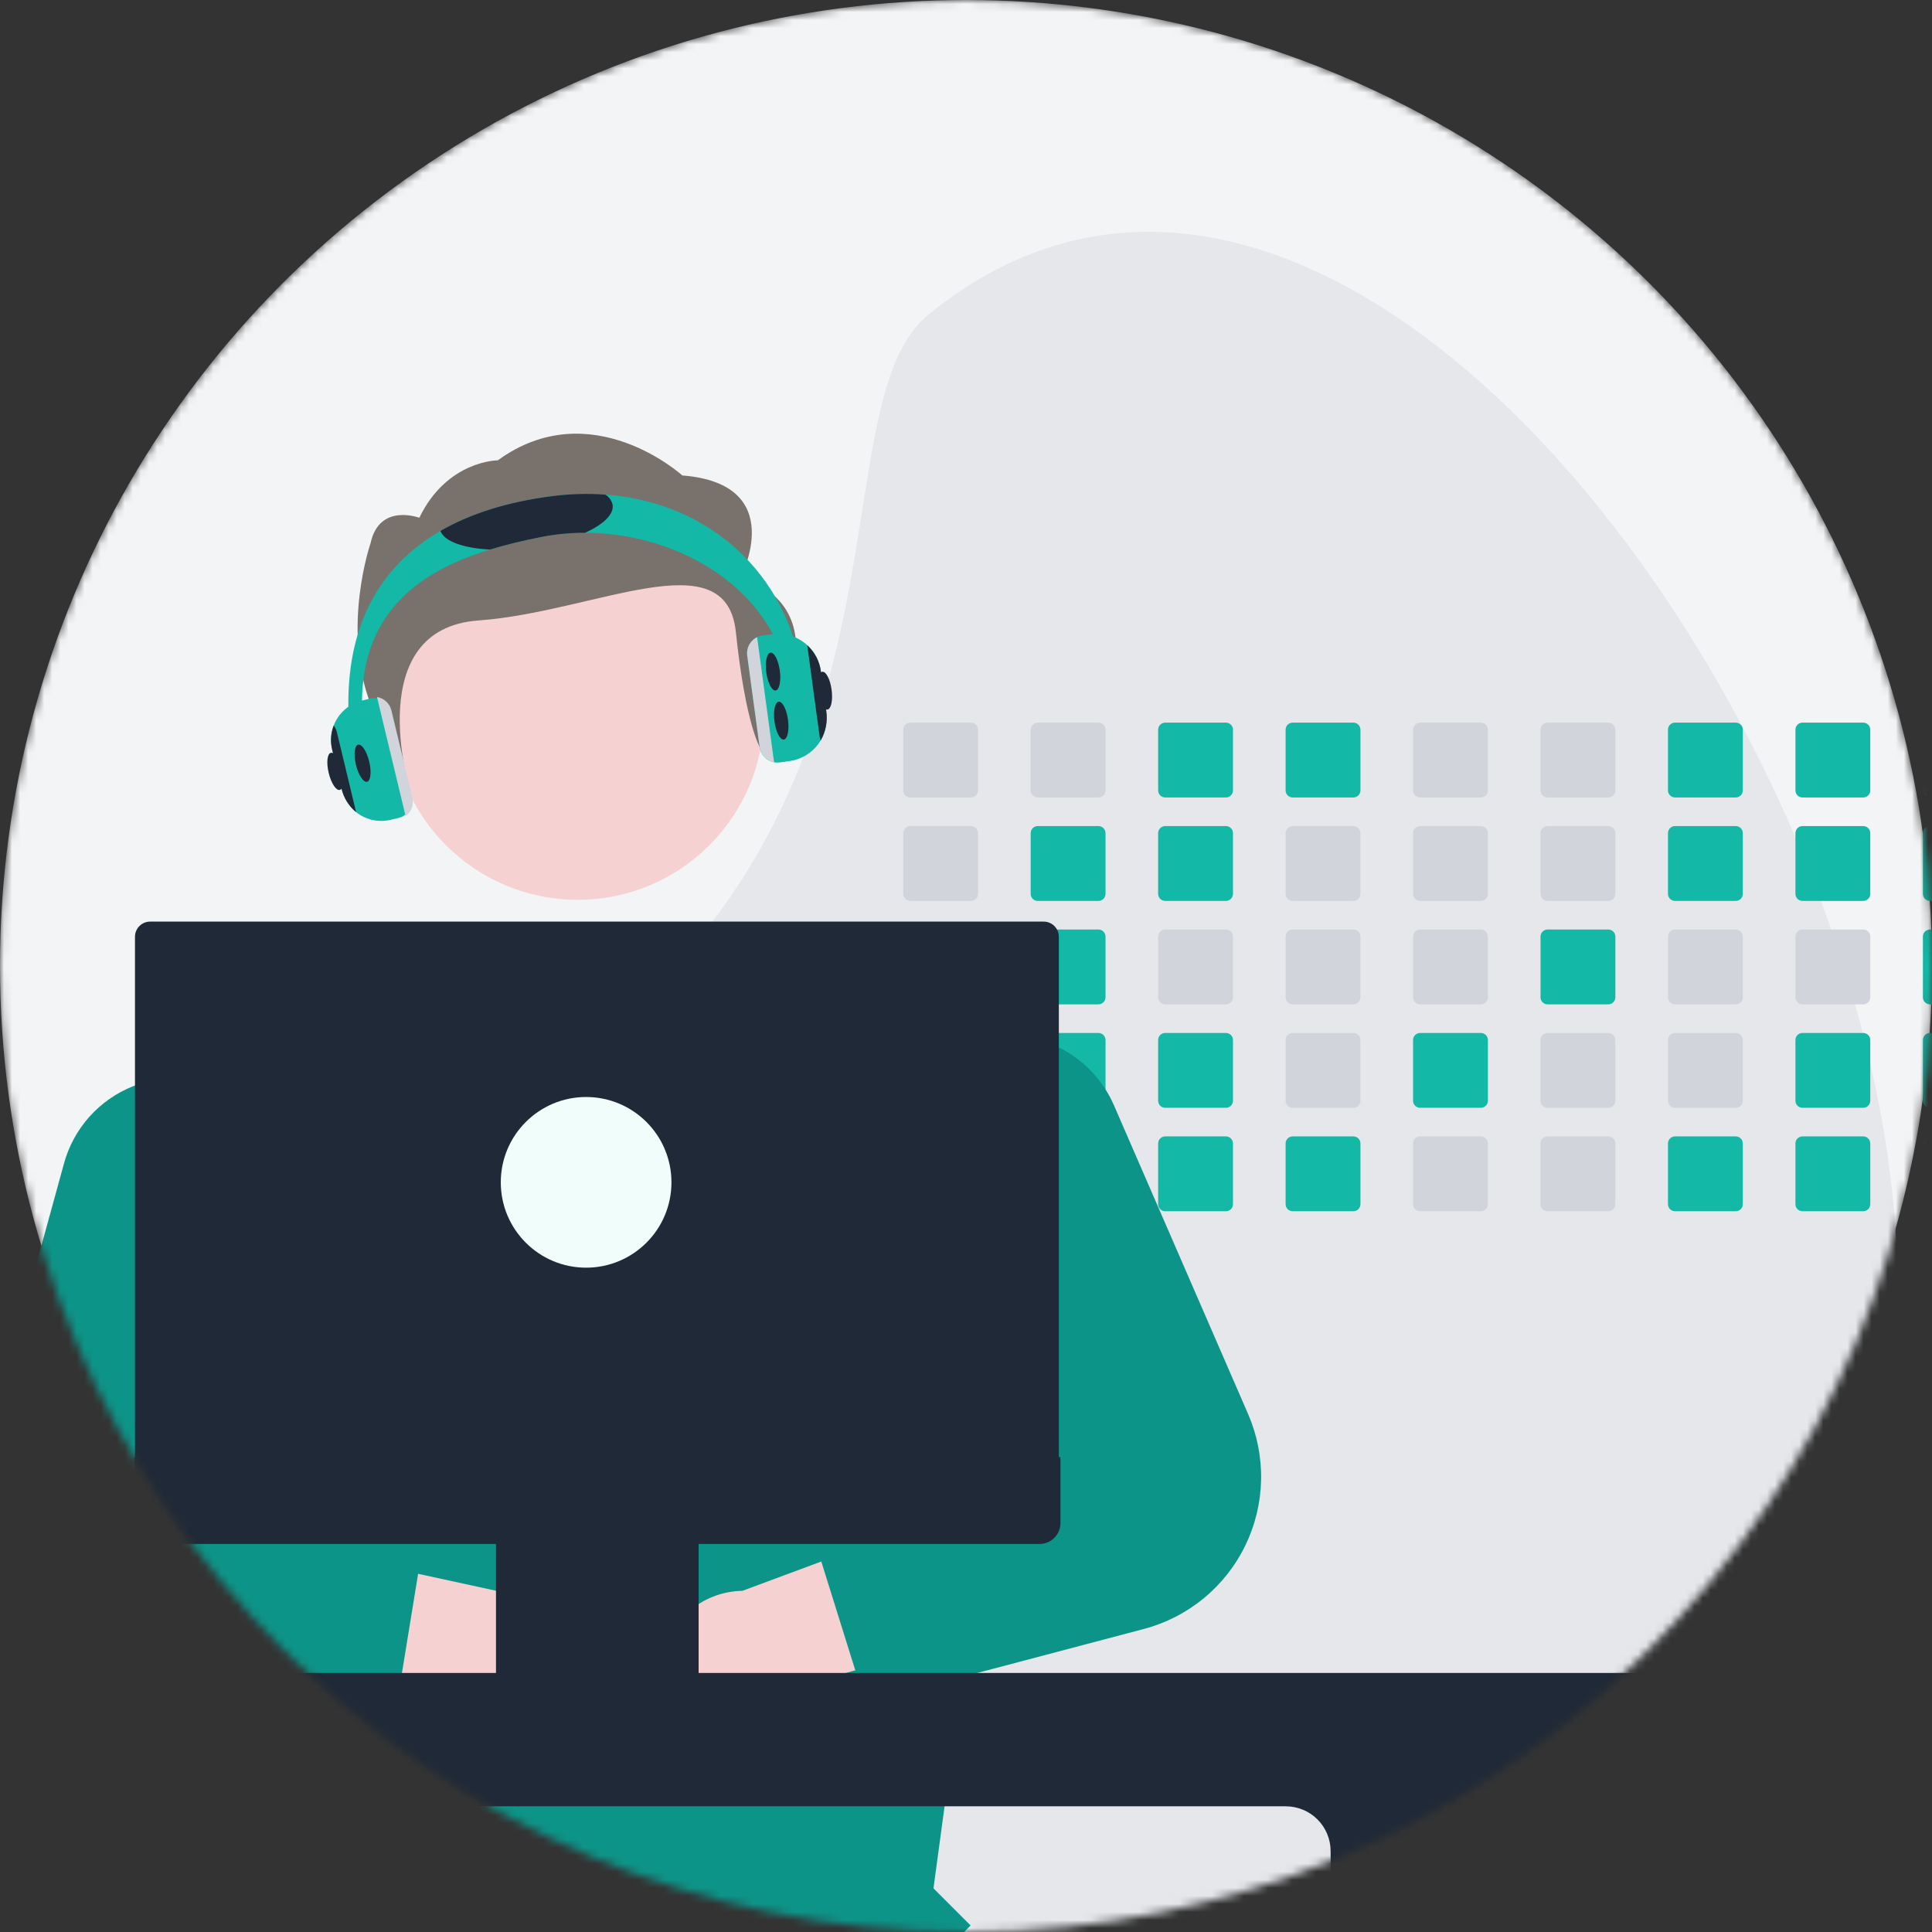 <svg width="240" height="240" viewBox="0 0 240 240" fill="none" xmlns="http://www.w3.org/2000/svg">
<rect x="0" y="0" width="240" height="240" fill="#333333" stroke="none"/>
<mask id="mask0" style="mask-type:alpha" maskUnits="userSpaceOnUse" x="0" y="0" width="240" height="240">
<circle cx="120" cy="120" r="120" fill="white"/>
</mask>
<g mask="url(#mask0)">
<circle cx="120" cy="120" r="120" fill="#F3F4F6"/>
<g clip-path="url(#clip0)">
<path d="M235.672 159.347C235.71 190.387 223.712 220.233 202.2 242.611C200.904 243.969 199.572 245.294 198.205 246.586C196.122 248.567 193.97 250.471 191.748 252.299C170.958 269.427 145.004 279.052 118.073 279.621C117.176 279.641 116.275 279.652 115.371 279.652C93.893 279.652 66.879 268.18 42.363 252.299C40.335 250.985 38.325 249.641 36.333 248.266C35.401 247.629 34.475 246.984 33.553 246.329C24.098 239.653 15.123 232.321 6.694 224.387C1.176 219.208 -3.999 213.675 -8.797 207.822C-27.634 184.587 -31.789 163.651 -4.934 159.347C-1.754 158.839 1.332 158.296 4.324 157.718C8.658 156.886 12.806 155.986 16.768 155.02C22.104 153.723 27.118 152.317 31.809 150.801C33.387 150.293 34.929 149.775 36.434 149.246C58.694 141.428 73.593 131.232 83.735 120.17C85.455 118.298 87.041 116.403 88.492 114.485C90.713 111.566 92.73 108.498 94.529 105.302C97.013 100.861 99.099 96.21 100.763 91.402L100.855 91.138C108.924 67.862 106.469 46.272 115.371 39.046C153.424 8.155 200.799 52.147 223.035 104.025C224.156 106.639 225.21 109.269 226.198 111.915C226.641 113.097 227.069 114.281 227.481 115.467C228.565 118.558 229.548 121.658 230.43 124.765C230.769 125.95 231.092 127.134 231.399 128.317C231.727 129.594 232.042 130.867 232.333 132.14C234.497 141.462 235.672 150.655 235.672 159.347Z" fill="#E5E7EB"/>
<path d="M118.073 279.621C117.176 279.642 116.275 279.652 115.371 279.652C93.893 279.652 66.879 268.18 42.363 252.299C40.335 250.985 38.325 249.641 36.333 248.266L38.08 237.634L90.974 230.611L117.521 250.911L118.073 279.621Z" fill="#78716C"/>
<path d="M120.619 89.766H113.082C112.848 89.767 112.625 89.859 112.459 90.024C112.294 90.189 112.202 90.413 112.202 90.647V98.188C112.202 98.303 112.224 98.417 112.269 98.524C112.313 98.63 112.378 98.727 112.46 98.809C112.542 98.89 112.639 98.955 112.745 98.999C112.852 99.043 112.966 99.065 113.082 99.065H120.619C120.852 99.065 121.076 98.972 121.241 98.808C121.406 98.644 121.499 98.421 121.5 98.188V90.647C121.499 90.413 121.406 90.19 121.241 90.025C121.076 89.86 120.853 89.767 120.619 89.766Z" fill="#D1D5DB"/>
<path d="M120.619 102.617H113.082C112.848 102.617 112.625 102.71 112.459 102.875C112.294 103.04 112.202 103.264 112.202 103.497V111.038C112.202 111.153 112.224 111.268 112.269 111.374C112.313 111.481 112.378 111.577 112.46 111.659C112.542 111.74 112.639 111.805 112.745 111.849C112.852 111.893 112.966 111.915 113.082 111.915H120.619C120.852 111.915 121.076 111.823 121.241 111.658C121.406 111.494 121.499 111.271 121.5 111.038V103.497C121.499 103.264 121.406 103.04 121.241 102.875C121.076 102.71 120.853 102.617 120.619 102.617Z" fill="#D1D5DB"/>
<path d="M120.619 115.467H113.082C112.848 115.467 112.625 115.56 112.459 115.725C112.294 115.89 112.202 116.114 112.202 116.347V123.885C112.201 124 112.224 124.115 112.268 124.222C112.312 124.329 112.377 124.426 112.459 124.508C112.541 124.59 112.638 124.654 112.745 124.699C112.852 124.743 112.966 124.765 113.082 124.765H120.619C120.853 124.765 121.077 124.672 121.242 124.507C121.407 124.342 121.5 124.118 121.5 123.885V116.347C121.499 116.114 121.406 115.89 121.241 115.725C121.076 115.561 120.853 115.468 120.619 115.467Z" fill="#D1D5DB"/>
<path d="M121.486 129.042C121.449 128.839 121.341 128.656 121.183 128.523C121.025 128.391 120.826 128.318 120.619 128.317H113.082C112.848 128.317 112.625 128.41 112.459 128.575C112.294 128.74 112.202 128.964 112.202 129.197V136.735C112.201 136.851 112.224 136.965 112.268 137.072C112.312 137.179 112.377 137.276 112.459 137.358C112.541 137.44 112.638 137.505 112.745 137.549C112.852 137.593 112.966 137.616 113.082 137.615H120.619C120.853 137.615 121.077 137.522 121.242 137.357C121.407 137.192 121.5 136.968 121.5 136.735V129.197C121.5 129.145 121.496 129.093 121.486 129.042Z" fill="#D1D5DB"/>
<path d="M120.961 141.235C120.853 141.19 120.737 141.167 120.619 141.167H113.082C112.966 141.167 112.852 141.19 112.745 141.234C112.638 141.278 112.541 141.343 112.459 141.425C112.377 141.506 112.312 141.604 112.268 141.711C112.224 141.817 112.201 141.932 112.202 142.048V149.585C112.201 149.701 112.223 149.816 112.267 149.923C112.312 150.03 112.376 150.127 112.458 150.209C112.54 150.291 112.637 150.356 112.744 150.4C112.851 150.444 112.966 150.466 113.082 150.466H120.619C120.853 150.465 121.077 150.373 121.242 150.208C121.407 150.042 121.5 149.819 121.5 149.585V142.048C121.499 141.874 121.448 141.705 121.352 141.561C121.257 141.416 121.121 141.303 120.961 141.235Z" fill="#D1D5DB"/>
<path d="M136.453 89.766H128.915C128.682 89.767 128.458 89.859 128.293 90.024C128.128 90.189 128.035 90.413 128.035 90.647V98.188C128.035 98.303 128.058 98.417 128.102 98.524C128.147 98.63 128.211 98.727 128.293 98.809C128.375 98.89 128.472 98.955 128.579 98.999C128.685 99.043 128.8 99.065 128.915 99.065H136.453C136.686 99.065 136.909 98.972 137.074 98.808C137.239 98.644 137.332 98.421 137.333 98.188V90.647C137.332 90.413 137.239 90.19 137.074 90.025C136.91 89.86 136.686 89.767 136.453 89.766Z" fill="#D1D5DB"/>
<path d="M136.453 102.617H128.915C128.682 102.617 128.458 102.71 128.293 102.875C128.128 103.04 128.035 103.264 128.035 103.497V111.038C128.035 111.153 128.058 111.268 128.102 111.374C128.147 111.481 128.211 111.577 128.293 111.659C128.375 111.74 128.472 111.805 128.579 111.849C128.685 111.893 128.8 111.915 128.915 111.915H136.453C136.686 111.915 136.909 111.823 137.074 111.658C137.239 111.494 137.332 111.271 137.333 111.038V103.497C137.332 103.264 137.239 103.04 137.074 102.875C136.91 102.71 136.686 102.617 136.453 102.617Z" fill="#14B8A6"/>
<path d="M136.453 115.467H128.915C128.682 115.467 128.458 115.56 128.293 115.725C128.128 115.89 128.035 116.114 128.035 116.347V123.885C128.035 124 128.057 124.115 128.101 124.222C128.146 124.329 128.21 124.426 128.292 124.508C128.374 124.59 128.471 124.654 128.578 124.699C128.685 124.743 128.8 124.765 128.915 124.765H136.453C136.686 124.765 136.91 124.672 137.075 124.507C137.24 124.342 137.333 124.118 137.333 123.885V116.347C137.332 116.114 137.239 115.89 137.074 115.725C136.91 115.561 136.686 115.468 136.453 115.467Z" fill="#14B8A6"/>
<path d="M136.453 128.317H128.915C128.731 128.317 128.551 128.376 128.401 128.484C128.252 128.592 128.14 128.744 128.082 128.92C128.051 129.009 128.035 129.103 128.035 129.197V136.735C128.035 136.851 128.057 136.965 128.101 137.072C128.146 137.179 128.21 137.276 128.292 137.358C128.374 137.44 128.471 137.505 128.578 137.549C128.685 137.593 128.8 137.616 128.915 137.615H136.453C136.686 137.615 136.91 137.522 137.075 137.357C137.24 137.192 137.333 136.968 137.333 136.735V129.197C137.332 128.964 137.239 128.741 137.074 128.576C136.909 128.411 136.686 128.318 136.453 128.317Z" fill="#14B8A6"/>
<path d="M136.453 141.167H128.915C128.8 141.167 128.685 141.19 128.578 141.234C128.471 141.278 128.374 141.343 128.292 141.425C128.21 141.506 128.146 141.604 128.101 141.711C128.057 141.817 128.035 141.932 128.035 142.048V149.585C128.035 149.701 128.057 149.815 128.101 149.922C128.146 150.029 128.21 150.126 128.292 150.208C128.374 150.29 128.471 150.355 128.578 150.399C128.685 150.443 128.8 150.466 128.915 150.466H136.453C136.686 150.465 136.91 150.373 137.075 150.208C137.24 150.042 137.333 149.819 137.333 149.585V142.048C137.333 141.814 137.24 141.59 137.075 141.425C136.91 141.26 136.686 141.167 136.453 141.167Z" fill="#D1D5DB"/>
<path d="M152.286 89.766H144.749C144.515 89.767 144.291 89.859 144.126 90.024C143.961 90.189 143.868 90.413 143.868 90.647V98.188C143.868 98.303 143.891 98.417 143.936 98.524C143.98 98.63 144.045 98.727 144.127 98.809C144.208 98.89 144.305 98.955 144.412 98.999C144.519 99.043 144.633 99.065 144.749 99.065H152.286C152.519 99.065 152.742 98.972 152.907 98.808C153.072 98.644 153.166 98.421 153.166 98.188V90.647C153.166 90.413 153.073 90.19 152.908 90.025C152.743 89.86 152.519 89.767 152.286 89.766Z" fill="#14B8A6"/>
<path d="M152.286 102.617H144.749C144.515 102.617 144.291 102.71 144.126 102.875C143.961 103.04 143.868 103.264 143.868 103.497V111.038C143.868 111.153 143.891 111.268 143.936 111.374C143.98 111.481 144.045 111.577 144.127 111.659C144.208 111.74 144.305 111.805 144.412 111.849C144.519 111.893 144.633 111.915 144.749 111.915H152.286C152.519 111.915 152.742 111.823 152.907 111.658C153.072 111.494 153.166 111.271 153.166 111.038V103.497C153.166 103.264 153.073 103.04 152.908 102.875C152.743 102.71 152.519 102.617 152.286 102.617Z" fill="#14B8A6"/>
<path d="M152.286 115.467H144.749C144.515 115.467 144.291 115.56 144.126 115.725C143.961 115.89 143.868 116.114 143.868 116.347V123.885C143.868 124 143.891 124.115 143.935 124.222C143.979 124.329 144.044 124.426 144.126 124.508C144.207 124.59 144.305 124.654 144.411 124.699C144.518 124.743 144.633 124.765 144.749 124.765H152.286C152.519 124.765 152.743 124.672 152.908 124.507C153.074 124.342 153.166 124.118 153.166 123.885V116.347C153.166 116.114 153.073 115.89 152.908 115.725C152.743 115.561 152.519 115.468 152.286 115.467Z" fill="#D1D5DB"/>
<path d="M152.286 128.317H144.749C144.515 128.317 144.291 128.41 144.126 128.575C143.961 128.74 143.868 128.964 143.868 129.197V136.735C143.868 136.851 143.891 136.965 143.935 137.072C143.979 137.179 144.044 137.276 144.126 137.358C144.207 137.44 144.305 137.505 144.411 137.549C144.518 137.593 144.633 137.616 144.749 137.615H152.286C152.519 137.615 152.743 137.522 152.908 137.357C153.074 137.192 153.166 136.968 153.166 136.735V129.197C153.166 128.964 153.073 128.741 152.908 128.576C152.743 128.411 152.519 128.318 152.286 128.317Z" fill="#14B8A6"/>
<path d="M152.286 141.167H144.749C144.633 141.167 144.518 141.19 144.411 141.234C144.305 141.278 144.207 141.343 144.126 141.425C144.044 141.506 143.979 141.604 143.935 141.711C143.891 141.817 143.868 141.932 143.868 142.048V149.585C143.868 149.701 143.891 149.815 143.935 149.922C143.979 150.029 144.044 150.126 144.126 150.208C144.207 150.29 144.305 150.355 144.411 150.399C144.518 150.443 144.633 150.466 144.749 150.466H152.286C152.519 150.465 152.743 150.373 152.908 150.208C153.074 150.042 153.166 149.819 153.166 149.585V142.048C153.166 141.814 153.074 141.59 152.908 141.425C152.743 141.26 152.519 141.167 152.286 141.167Z" fill="#14B8A6"/>
<path d="M168.119 89.766H160.582C160.349 89.767 160.125 89.859 159.96 90.024C159.794 90.189 159.702 90.413 159.702 90.647V98.188C159.702 98.303 159.725 98.417 159.769 98.524C159.813 98.63 159.878 98.727 159.96 98.809C160.042 98.89 160.139 98.955 160.245 98.999C160.352 99.043 160.467 99.065 160.582 99.065H168.119C168.352 99.065 168.576 98.972 168.741 98.808C168.906 98.644 168.999 98.421 169 98.188V90.647C168.999 90.413 168.906 90.19 168.741 90.025C168.576 89.86 168.353 89.767 168.119 89.766Z" fill="#14B8A6"/>
<path d="M168.119 102.617H160.582C160.348 102.617 160.125 102.71 159.96 102.875C159.794 103.04 159.702 103.264 159.702 103.497V111.038C159.702 111.153 159.725 111.268 159.769 111.374C159.813 111.481 159.878 111.577 159.96 111.659C160.042 111.74 160.139 111.805 160.245 111.849C160.352 111.893 160.467 111.915 160.582 111.915H168.119C168.352 111.915 168.576 111.823 168.741 111.658C168.906 111.494 168.999 111.271 169 111.038V103.497C168.999 103.264 168.906 103.04 168.741 102.875C168.576 102.71 168.353 102.617 168.119 102.617Z" fill="#D1D5DB"/>
<path d="M168.119 115.467H160.582C160.348 115.467 160.125 115.56 159.96 115.725C159.794 115.89 159.702 116.114 159.702 116.347V123.885C159.701 124 159.724 124.115 159.768 124.222C159.812 124.329 159.877 124.426 159.959 124.508C160.041 124.59 160.138 124.654 160.245 124.699C160.352 124.743 160.466 124.765 160.582 124.765H168.119C168.353 124.765 168.577 124.672 168.742 124.507C168.907 124.342 169 124.118 169 123.885V116.347C168.999 116.114 168.906 115.89 168.741 115.725C168.576 115.561 168.353 115.468 168.119 115.467Z" fill="#D1D5DB"/>
<path d="M168.119 128.317H160.582C160.349 128.317 160.125 128.41 159.96 128.575C159.794 128.74 159.702 128.964 159.702 129.197V136.735C159.701 136.851 159.724 136.965 159.768 137.072C159.812 137.179 159.877 137.276 159.959 137.358C160.041 137.44 160.138 137.505 160.245 137.549C160.352 137.593 160.466 137.616 160.582 137.615H168.119C168.353 137.615 168.577 137.522 168.742 137.357C168.907 137.192 169 136.968 169 136.735V129.197C168.999 128.964 168.906 128.741 168.741 128.576C168.576 128.411 168.353 128.318 168.119 128.317Z" fill="#D1D5DB"/>
<path d="M168.119 141.167H160.582C160.466 141.167 160.352 141.19 160.245 141.234C160.138 141.278 160.041 141.343 159.959 141.425C159.877 141.506 159.812 141.604 159.768 141.711C159.724 141.817 159.701 141.932 159.702 142.048V149.585C159.701 149.701 159.724 149.815 159.768 149.922C159.812 150.029 159.877 150.126 159.959 150.208C160.041 150.29 160.138 150.355 160.245 150.399C160.352 150.443 160.466 150.466 160.582 150.466H168.119C168.353 150.465 168.577 150.373 168.742 150.208C168.907 150.042 169 149.819 169 149.585V142.048C169 141.814 168.907 141.59 168.742 141.425C168.577 141.26 168.353 141.167 168.119 141.167Z" fill="#14B8A6"/>
<path d="M183.953 89.766H176.412C176.179 89.767 175.956 89.86 175.792 90.025C175.627 90.19 175.535 90.414 175.535 90.647V98.188C175.535 98.42 175.627 98.643 175.792 98.808C175.956 98.972 176.179 99.065 176.412 99.065H183.953C184.186 99.065 184.409 98.972 184.574 98.808C184.739 98.644 184.832 98.421 184.833 98.188V90.647C184.832 90.413 184.74 90.19 184.575 90.025C184.41 89.86 184.186 89.767 183.953 89.766Z" fill="#D1D5DB"/>
<path d="M183.953 102.617H176.412C176.179 102.617 175.956 102.711 175.792 102.876C175.627 103.041 175.535 103.264 175.535 103.497V111.038C175.535 111.27 175.627 111.493 175.792 111.658C175.956 111.822 176.179 111.915 176.412 111.915H183.953C184.186 111.915 184.409 111.823 184.574 111.658C184.739 111.494 184.832 111.271 184.833 111.038V103.497C184.833 103.264 184.74 103.04 184.575 102.875C184.41 102.71 184.186 102.617 183.953 102.617Z" fill="#D1D5DB"/>
<path d="M183.953 115.467H176.412C176.179 115.468 175.956 115.561 175.792 115.726C175.627 115.891 175.535 116.114 175.535 116.347V123.885C175.535 124 175.557 124.114 175.601 124.221C175.645 124.328 175.709 124.425 175.791 124.507C175.872 124.589 175.969 124.653 176.076 124.698C176.182 124.742 176.297 124.765 176.412 124.765H183.953C184.186 124.765 184.41 124.672 184.575 124.507C184.74 124.342 184.833 124.118 184.833 123.885V116.347C184.833 116.114 184.74 115.89 184.575 115.725C184.41 115.561 184.186 115.468 183.953 115.467Z" fill="#D1D5DB"/>
<path d="M183.953 128.317H176.412C176.179 128.318 175.956 128.411 175.792 128.576C175.627 128.741 175.535 128.965 175.535 129.197V136.735C175.535 136.85 175.557 136.965 175.601 137.071C175.645 137.178 175.709 137.275 175.791 137.357C175.872 137.439 175.969 137.504 176.076 137.548C176.182 137.592 176.297 137.615 176.412 137.615H183.953C184.186 137.615 184.41 137.522 184.575 137.357C184.74 137.192 184.833 136.968 184.833 136.735V129.197C184.833 128.964 184.74 128.741 184.575 128.576C184.41 128.411 184.186 128.318 183.953 128.317Z" fill="#14B8A6"/>
<path d="M183.953 141.167H176.412C176.297 141.167 176.182 141.19 176.076 141.235C175.969 141.279 175.872 141.344 175.791 141.426C175.709 141.507 175.645 141.604 175.601 141.711C175.557 141.818 175.535 141.932 175.535 142.048V149.585C175.535 149.701 175.557 149.815 175.601 149.922C175.645 150.028 175.709 150.125 175.791 150.207C175.872 150.289 175.969 150.354 176.076 150.398C176.182 150.443 176.297 150.465 176.412 150.466H183.953C184.186 150.465 184.41 150.373 184.575 150.208C184.74 150.042 184.833 149.819 184.833 149.585V142.048C184.833 141.814 184.74 141.59 184.575 141.425C184.41 141.26 184.186 141.167 183.953 141.167Z" fill="#D1D5DB"/>
<path d="M199.786 89.766H192.245C192.012 89.767 191.789 89.86 191.625 90.025C191.461 90.19 191.368 90.414 191.368 90.647V98.188C191.368 98.42 191.461 98.643 191.625 98.808C191.79 98.972 192.013 99.065 192.245 99.065H199.786C200.019 99.065 200.243 98.972 200.408 98.808C200.573 98.644 200.666 98.421 200.667 98.188V90.647C200.666 90.413 200.573 90.19 200.408 90.025C200.243 89.86 200.019 89.767 199.786 89.766Z" fill="#D1D5DB"/>
<path d="M199.786 102.617H192.245C192.012 102.617 191.789 102.711 191.625 102.876C191.46 103.041 191.368 103.264 191.368 103.497V111.038C191.368 111.27 191.461 111.493 191.625 111.658C191.79 111.822 192.013 111.915 192.245 111.915H199.786C200.019 111.915 200.243 111.823 200.408 111.658C200.573 111.494 200.666 111.271 200.667 111.038V103.497C200.666 103.264 200.573 103.04 200.408 102.875C200.243 102.71 200.019 102.617 199.786 102.617Z" fill="#D1D5DB"/>
<path d="M199.786 115.467H192.245C192.012 115.468 191.789 115.561 191.625 115.726C191.46 115.891 191.368 116.114 191.368 116.347V123.885C191.368 124 191.39 124.114 191.434 124.221C191.478 124.328 191.543 124.425 191.624 124.507C191.706 124.589 191.803 124.653 191.909 124.698C192.016 124.742 192.13 124.765 192.245 124.765H199.786C200.02 124.765 200.243 124.672 200.409 124.507C200.574 124.342 200.666 124.118 200.667 123.885V116.347C200.666 116.114 200.573 115.89 200.408 115.725C200.243 115.561 200.019 115.468 199.786 115.467Z" fill="#14B8A6"/>
<path d="M199.786 128.317H192.245C192.012 128.318 191.789 128.411 191.625 128.576C191.461 128.741 191.368 128.965 191.368 129.197V136.735C191.368 136.85 191.39 136.965 191.434 137.071C191.478 137.178 191.543 137.275 191.624 137.357C191.706 137.439 191.803 137.504 191.909 137.548C192.016 137.592 192.13 137.615 192.245 137.615H199.786C200.02 137.615 200.243 137.522 200.409 137.357C200.574 137.192 200.666 136.968 200.667 136.735V129.197C200.666 128.964 200.573 128.741 200.408 128.576C200.243 128.411 200.019 128.318 199.786 128.317Z" fill="#D1D5DB"/>
<path d="M199.786 141.167H192.245C192.13 141.167 192.016 141.19 191.909 141.235C191.803 141.279 191.706 141.344 191.624 141.426C191.543 141.507 191.478 141.604 191.434 141.711C191.39 141.818 191.368 141.932 191.368 142.048V149.585C191.368 149.701 191.39 149.815 191.434 149.922C191.478 150.028 191.543 150.125 191.624 150.207C191.706 150.289 191.803 150.354 191.909 150.398C192.016 150.443 192.13 150.465 192.245 150.466H199.786C200.02 150.465 200.243 150.373 200.409 150.208C200.574 150.042 200.666 149.819 200.667 149.585V142.048C200.666 141.814 200.574 141.59 200.409 141.425C200.243 141.26 200.02 141.167 199.786 141.167Z" fill="#D1D5DB"/>
<path d="M215.619 89.766H208.079C207.846 89.767 207.623 89.86 207.458 90.025C207.294 90.19 207.202 90.414 207.202 90.647V98.188C207.202 98.42 207.294 98.643 207.459 98.808C207.623 98.972 207.846 99.065 208.079 99.065H215.619C215.852 99.065 216.076 98.972 216.241 98.808C216.406 98.644 216.499 98.421 216.5 98.188V90.647C216.499 90.413 216.406 90.19 216.241 90.025C216.076 89.86 215.853 89.767 215.619 89.766Z" fill="#14B8A6"/>
<path d="M215.619 102.617H208.079C207.846 102.617 207.623 102.711 207.458 102.876C207.294 103.041 207.202 103.264 207.202 103.497V111.038C207.202 111.27 207.294 111.493 207.459 111.658C207.623 111.822 207.846 111.915 208.079 111.915H215.619C215.852 111.915 216.076 111.823 216.241 111.658C216.406 111.494 216.499 111.271 216.5 111.038V103.497C216.499 103.264 216.406 103.04 216.241 102.875C216.076 102.71 215.853 102.617 215.619 102.617Z" fill="#14B8A6"/>
<path d="M215.619 115.467H208.079C207.846 115.468 207.623 115.561 207.458 115.726C207.294 115.891 207.202 116.114 207.202 116.347V123.885C207.201 124 207.224 124.114 207.268 124.221C207.312 124.328 207.376 124.425 207.458 124.507C207.539 124.589 207.636 124.653 207.742 124.698C207.849 124.742 207.963 124.765 208.079 124.765H215.619C215.853 124.765 216.077 124.672 216.242 124.507C216.407 124.342 216.5 124.118 216.5 123.885V116.347C216.499 116.114 216.406 115.89 216.241 115.725C216.076 115.561 215.853 115.468 215.619 115.467Z" fill="#D1D5DB"/>
<path d="M215.619 128.317H208.079C207.846 128.318 207.623 128.411 207.458 128.576C207.294 128.741 207.202 128.965 207.202 129.197V136.735C207.201 136.85 207.224 136.965 207.268 137.071C207.312 137.178 207.376 137.275 207.458 137.357C207.539 137.439 207.636 137.504 207.742 137.548C207.849 137.592 207.963 137.615 208.079 137.615H215.619C215.853 137.615 216.077 137.522 216.242 137.357C216.407 137.192 216.5 136.968 216.5 136.735V129.197C216.499 128.964 216.406 128.741 216.241 128.576C216.076 128.411 215.853 128.318 215.619 128.317Z" fill="#D1D5DB"/>
<path d="M215.619 141.167H208.079C207.963 141.167 207.849 141.19 207.742 141.235C207.636 141.279 207.539 141.344 207.458 141.426C207.376 141.507 207.312 141.604 207.268 141.711C207.224 141.818 207.201 141.932 207.202 142.048V149.585C207.201 149.701 207.224 149.815 207.268 149.922C207.312 150.028 207.376 150.125 207.458 150.207C207.539 150.289 207.636 150.354 207.742 150.398C207.849 150.443 207.963 150.465 208.079 150.466H215.619C215.853 150.465 216.077 150.373 216.242 150.208C216.407 150.042 216.5 149.819 216.5 149.585V142.048C216.5 141.814 216.407 141.59 216.242 141.425C216.077 141.26 215.853 141.167 215.619 141.167Z" fill="#14B8A6"/>
<path d="M231.453 89.766H223.912C223.679 89.767 223.456 89.86 223.292 90.025C223.127 90.19 223.035 90.414 223.035 90.647V98.188C223.035 98.42 223.127 98.643 223.292 98.808C223.456 98.972 223.679 99.065 223.912 99.065H231.453C231.686 99.065 231.909 98.972 232.074 98.808C232.239 98.644 232.332 98.421 232.333 98.188V90.647C232.333 90.413 232.24 90.19 232.075 90.025C231.91 89.86 231.686 89.767 231.453 89.766Z" fill="#14B8A6"/>
<path d="M231.453 102.617H223.912C223.679 102.617 223.456 102.711 223.292 102.876C223.127 103.041 223.035 103.264 223.035 103.497V111.038C223.035 111.27 223.127 111.493 223.292 111.658C223.456 111.822 223.679 111.915 223.912 111.915H231.453C231.686 111.915 231.909 111.823 232.074 111.658C232.239 111.494 232.332 111.271 232.333 111.038V103.497C232.333 103.264 232.24 103.04 232.075 102.875C231.91 102.71 231.686 102.617 231.453 102.617Z" fill="#14B8A6"/>
<path d="M231.453 115.467H223.912C223.679 115.468 223.456 115.561 223.292 115.726C223.127 115.891 223.035 116.114 223.035 116.347V123.885C223.035 124 223.057 124.114 223.101 124.221C223.145 124.328 223.21 124.425 223.291 124.507C223.372 124.589 223.469 124.653 223.576 124.698C223.682 124.742 223.797 124.765 223.912 124.765H231.453C231.686 124.765 231.91 124.672 232.075 124.507C232.24 124.342 232.333 124.118 232.333 123.885V116.347C232.333 116.114 232.24 115.89 232.075 115.725C231.91 115.561 231.686 115.468 231.453 115.467Z" fill="#D1D5DB"/>
<path d="M231.453 128.317H223.912C223.679 128.318 223.456 128.411 223.292 128.576C223.127 128.741 223.035 128.965 223.035 129.197V136.735C223.035 136.85 223.057 136.965 223.101 137.071C223.145 137.178 223.21 137.275 223.291 137.357C223.372 137.439 223.469 137.504 223.576 137.548C223.682 137.592 223.797 137.615 223.912 137.615H231.453C231.686 137.615 231.91 137.522 232.075 137.357C232.24 137.192 232.333 136.968 232.333 136.735V129.197C232.333 128.964 232.24 128.741 232.075 128.576C231.91 128.411 231.686 128.318 231.453 128.317Z" fill="#14B8A6"/>
<path d="M231.453 141.167H223.912C223.797 141.167 223.682 141.19 223.576 141.235C223.469 141.279 223.372 141.344 223.291 141.426C223.21 141.507 223.145 141.604 223.101 141.711C223.057 141.818 223.035 141.932 223.035 142.048V149.585C223.035 149.701 223.057 149.815 223.101 149.922C223.145 150.028 223.21 150.125 223.291 150.207C223.372 150.289 223.469 150.354 223.576 150.398C223.682 150.443 223.797 150.465 223.912 150.466H231.453C231.686 150.465 231.91 150.373 232.075 150.208C232.24 150.042 232.333 149.819 232.333 149.585V142.048C232.333 141.814 232.24 141.59 232.075 141.425C231.91 141.26 231.686 141.167 231.453 141.167Z" fill="#14B8A6"/>
<path d="M247.286 89.766H239.745C239.512 89.767 239.289 89.86 239.125 90.025C238.961 90.19 238.868 90.414 238.868 90.647V98.188C238.868 98.42 238.961 98.643 239.125 98.808C239.29 98.972 239.513 99.065 239.745 99.065H247.286C247.519 99.065 247.743 98.972 247.908 98.808C248.073 98.644 248.166 98.421 248.167 98.188V90.647C248.166 90.413 248.073 90.19 247.908 90.025C247.743 89.86 247.52 89.767 247.286 89.766Z" fill="#D1D5DB"/>
<path d="M247.286 102.617H239.745C239.512 102.617 239.289 102.711 239.125 102.876C238.961 103.041 238.868 103.264 238.868 103.497V111.038C238.868 111.27 238.961 111.493 239.125 111.658C239.29 111.822 239.513 111.915 239.745 111.915H247.286C247.519 111.915 247.743 111.823 247.908 111.658C248.073 111.494 248.166 111.271 248.167 111.038V103.497C248.166 103.264 248.073 103.04 247.908 102.875C247.743 102.71 247.52 102.617 247.286 102.617Z" fill="#14B8A6"/>
<path d="M247.286 115.467H239.745C239.512 115.468 239.289 115.561 239.125 115.726C238.961 115.891 238.868 116.114 238.868 116.347V123.885C238.868 124 238.891 124.114 238.934 124.221C238.978 124.328 239.043 124.425 239.124 124.507C239.206 124.589 239.303 124.653 239.409 124.698C239.516 124.742 239.63 124.765 239.745 124.765H247.286C247.52 124.765 247.744 124.672 247.909 124.507C248.074 124.342 248.167 124.118 248.167 123.885V116.347C248.166 116.114 248.073 115.89 247.908 115.725C247.743 115.561 247.52 115.468 247.286 115.467Z" fill="#14B8A6"/>
<path d="M247.286 128.317H239.745C239.512 128.318 239.289 128.411 239.125 128.576C238.961 128.741 238.868 128.965 238.868 129.197V136.735C238.868 136.85 238.891 136.965 238.934 137.071C238.978 137.178 239.043 137.275 239.124 137.357C239.206 137.439 239.303 137.504 239.409 137.548C239.516 137.592 239.63 137.615 239.745 137.615H247.286C247.52 137.615 247.744 137.522 247.909 137.357C248.074 137.192 248.167 136.968 248.167 136.735V129.197C248.166 128.964 248.073 128.741 247.908 128.576C247.743 128.411 247.52 128.318 247.286 128.317Z" fill="#14B8A6"/>
<path d="M247.286 141.167H239.745C239.63 141.167 239.516 141.19 239.409 141.235C239.303 141.279 239.206 141.344 239.124 141.426C239.043 141.507 238.978 141.604 238.934 141.711C238.891 141.818 238.868 141.932 238.868 142.048V149.585C238.868 149.701 238.891 149.815 238.934 149.922C238.978 150.028 239.043 150.125 239.124 150.207C239.206 150.289 239.303 150.354 239.409 150.398C239.516 150.443 239.63 150.465 239.745 150.466H247.286C247.52 150.465 247.744 150.373 247.909 150.208C248.074 150.042 248.167 149.819 248.167 149.585V142.048C248.167 141.814 248.074 141.59 247.909 141.425C247.744 141.26 247.52 141.167 247.286 141.167Z" fill="#D1D5DB"/>
<path d="M71.764 111.778C84.54 111.778 94.898 101.42 94.898 88.643C94.898 75.867 84.54 65.509 71.764 65.509C58.987 65.509 48.629 75.867 48.629 88.643C48.629 101.42 58.987 111.778 71.764 111.778Z" fill="#F5D1D1"/>
<path d="M92.023 71.682C92.023 71.682 98.074 60.114 84.762 59.063C84.762 59.063 73.413 48.768 61.846 57.181C61.846 57.181 55.537 57.181 52.087 64.321C52.087 64.321 47.124 62.439 46.034 67.475C46.034 67.475 42.403 77.991 46.034 87.455C49.665 96.919 50.871 97.971 50.871 97.971C50.871 97.971 44.904 78.129 59.428 77.077C73.951 76.026 90.203 66.95 91.413 78.517C92.624 90.084 94.445 92.934 94.445 92.934C94.445 92.934 105.94 76.414 92.023 71.682Z" fill="#78716C"/>
<path d="M131.607 145.657L131.533 146.05L130.696 150.466L124.916 181.008L124.574 182.806L123.856 186.609L122.875 191.796L120.697 203.292L120.074 206.587L119.841 207.823L119.759 208.256L119.113 211.666L118.916 212.695L117.338 224.387L115.96 234.576L120.572 239.188L117.822 241.937L116.018 252.275L116.021 252.299H42.363C39.384 250.369 36.447 248.379 33.553 246.329L34.159 241.792C34.159 241.792 36.245 233.689 35.368 232.72C34.494 231.752 32.578 230.022 32.578 230.022L34.992 224.387L35.327 223.605L34.765 211.947L34.751 211.666L34.565 207.822L34.541 207.328L34.504 206.587L33.79 191.796L33.776 191.552L33.56 187.069L33.356 182.806L33.268 181.008L32.398 163.018L31.809 150.801L31.294 140.165L33.363 139.464L55.491 131.944L64.657 120.028L83.735 120.17L93.073 120.241L108.656 134.693L112.202 136.386L112.229 136.4L114.772 137.615L121.219 140.693L128.035 143.951L131.533 145.62L131.607 145.657Z" fill="#0D9488"/>
<path d="M67.123 217.592C65.725 218.133 64.225 218.362 62.729 218.261C61.233 218.161 59.778 217.733 58.465 217.009C57.152 216.285 56.014 215.282 55.131 214.07C54.248 212.859 53.641 211.468 53.354 209.997L17.272 204.878L29.815 190.689L62.156 197.726C64.66 197.406 67.194 198.017 69.278 199.441C71.362 200.865 72.851 203.004 73.463 205.453C74.076 207.901 73.768 210.49 72.6 212.727C71.431 214.964 69.482 216.695 67.123 217.592V217.592Z" fill="#F5D1D1"/>
<path d="M51.035 191.796C50.367 190.949 49.421 190.365 48.364 190.147L33.559 187.069L32.039 186.754C31.156 186.57 30.321 186.201 29.59 185.672C28.859 185.142 28.247 184.465 27.796 183.683C27.328 182.862 27.045 181.949 26.967 181.008C26.896 180.152 26.999 179.291 27.268 178.475L32.398 163.018L35.727 152.988C36.13 151.779 36.368 150.52 36.434 149.247C36.62 145.723 35.529 142.25 33.363 139.464C31.459 137.016 28.817 135.245 25.828 134.413C22.84 133.581 19.663 133.733 16.768 134.845C16.683 134.876 16.595 134.91 16.511 134.944C14.434 135.773 12.579 137.074 11.091 138.743C9.604 140.413 8.525 142.405 7.94 144.564L4.324 157.719L-3.136 184.838C-3.882 187.555 -4.033 190.401 -3.578 193.182C-3.123 195.963 -2.072 198.612 -0.497 200.95C1.077 203.287 3.138 205.256 5.544 206.723C7.95 208.189 10.644 209.119 13.443 209.448L34.765 211.947L44.632 213.105C45.773 213.242 46.924 212.944 47.855 212.271C48.786 211.597 49.43 210.598 49.657 209.472C49.673 209.41 49.685 209.348 49.694 209.285L49.931 207.822L51.939 195.504L51.959 195.379C52.064 194.75 52.036 194.106 51.877 193.489C51.718 192.872 51.431 192.296 51.035 191.796Z" fill="#0D9488"/>
<path d="M90.105 217.987C91.566 218.326 93.083 218.34 94.549 218.03C96.016 217.719 97.397 217.091 98.594 216.189C99.792 215.287 100.777 214.133 101.481 212.809C102.184 211.485 102.589 210.023 102.666 208.526L137.665 198.37L123.247 186.092L92.221 197.619C89.697 197.656 87.275 198.617 85.412 200.321C83.55 202.025 82.377 204.352 82.116 206.863C81.856 209.374 82.525 211.893 83.997 213.943C85.47 215.993 87.643 217.432 90.105 217.987V217.987Z" fill="#F5D1D1"/>
<path d="M155.042 175.651L138.396 137.341C137.035 134.196 134.603 131.635 131.533 130.112C130.584 129.644 129.587 129.281 128.56 129.028C128.401 128.988 128.241 128.95 128.082 128.92C125.904 128.445 123.645 128.486 121.486 129.042C119.513 129.549 117.668 130.466 116.073 131.734C114.478 133.002 113.168 134.592 112.229 136.4C112.218 136.415 112.209 136.431 112.202 136.447C111.152 138.477 110.594 140.725 110.572 143.01C110.551 145.295 111.066 147.553 112.076 149.602L112.283 150.015L124.046 173.64C124.448 174.448 124.674 175.331 124.71 176.233C124.746 177.134 124.591 178.033 124.256 178.871C123.92 179.708 123.411 180.465 122.762 181.092C122.113 181.719 121.339 182.201 120.491 182.508L119.664 182.806L104.806 188.173C103.691 188.571 102.774 189.386 102.248 190.446C101.722 191.507 101.628 192.73 101.986 193.858L102.023 193.977L106.188 207.304C106.208 207.365 106.228 207.426 106.252 207.487C106.289 207.602 106.334 207.714 106.388 207.823C106.83 208.815 107.613 209.617 108.594 210.085C109.575 210.552 110.691 210.654 111.741 210.372L119.759 208.256L121.395 207.823L142.101 202.354C144.825 201.634 147.362 200.334 149.537 198.542C151.712 196.751 153.475 194.511 154.704 191.975C155.933 189.439 156.6 186.667 156.658 183.85C156.716 181.033 156.165 178.236 155.042 175.651L155.042 175.651Z" fill="#0D9488"/>
<path d="M-8.797 207.823C-3.999 213.675 1.176 219.208 6.694 224.387H159.735C161.21 224.39 162.623 224.977 163.666 226.02C164.708 227.062 165.294 228.476 165.295 229.951L165.516 268.732C174.93 264.406 183.747 258.883 191.748 252.299C193.969 250.474 196.121 248.57 198.205 246.587C199.569 245.293 200.901 243.968 202.2 242.611C211.94 232.465 219.827 220.691 225.504 207.823H-8.797Z" fill="#1F2937"/>
<path d="M131.302 115.467C131.142 115.17 130.903 114.922 130.613 114.749C130.323 114.576 129.991 114.485 129.653 114.485H18.644C18.146 114.486 17.669 114.685 17.318 115.037C16.966 115.389 16.768 115.866 16.768 116.364V182.806H131.533V116.364C131.534 116.05 131.455 115.741 131.302 115.467Z" fill="#1F2937"/>
<path d="M16.667 181.007V189.206C16.667 189.546 16.734 189.883 16.864 190.197C16.994 190.511 17.185 190.796 17.425 191.036C17.666 191.277 17.951 191.467 18.265 191.598C18.579 191.728 18.916 191.795 19.256 191.795H61.614V207.976H61.052C61.008 207.976 60.964 207.984 60.923 208.001C60.882 208.018 60.845 208.043 60.814 208.074C60.783 208.105 60.758 208.142 60.741 208.183C60.724 208.224 60.716 208.268 60.716 208.312V209.437C60.715 209.481 60.724 209.525 60.741 209.566C60.758 209.607 60.783 209.644 60.814 209.675C60.845 209.706 60.882 209.731 60.923 209.748C60.964 209.765 61.008 209.773 61.052 209.773H87.348C87.392 209.773 87.436 209.765 87.476 209.748C87.517 209.731 87.554 209.706 87.585 209.675C87.617 209.644 87.641 209.607 87.658 209.566C87.675 209.525 87.684 209.481 87.684 209.437V208.312C87.684 208.268 87.675 208.224 87.658 208.183C87.641 208.142 87.617 208.105 87.585 208.074C87.554 208.043 87.517 208.018 87.476 208.001C87.436 207.984 87.392 207.976 87.348 207.976H86.785V191.795H129.144C129.484 191.795 129.82 191.728 130.134 191.598C130.448 191.467 130.734 191.277 130.974 191.036C131.214 190.796 131.405 190.511 131.535 190.197C131.665 189.883 131.732 189.546 131.732 189.206V181.007H16.667Z" fill="#1F2937"/>
<path d="M72.809 157.475C78.664 157.475 83.41 152.729 83.41 146.874C83.41 141.02 78.664 136.274 72.809 136.274C66.955 136.274 62.209 141.02 62.209 146.874C62.209 152.729 66.955 157.475 72.809 157.475Z" fill="#F0FDFA"/>
<path d="M99.819 87.379H98.126C98.126 74.58 85.458 66.192 72.679 66.186C70.82 66.18 68.966 66.361 67.143 66.724C65.091 67.134 62.961 67.625 60.868 68.265C52.616 70.794 44.964 75.684 44.964 87.379C44.962 89.651 45.251 91.913 45.824 94.111L44.185 94.537C43.577 92.2 43.27 89.794 43.271 87.379C43.271 77.16 47.466 70.141 54.712 65.955C58.522 63.755 63.171 62.336 68.497 61.645C70.714 61.35 72.954 61.282 75.185 61.442C89.88 62.498 99.819 73.767 99.819 87.379Z" fill="#14B8A6"/>
<path d="M102.639 88.317L101.972 83.387C101.808 82.142 101.208 80.995 100.279 80.15C99.683 79.599 98.969 79.191 98.192 78.956C97.415 78.721 96.594 78.666 95.793 78.796L94.733 78.941C94.443 78.979 94.163 79.075 93.91 79.222C93.657 79.369 93.436 79.565 93.26 79.798C93.082 80.03 92.951 80.296 92.876 80.579C92.801 80.862 92.783 81.157 92.823 81.447L94.364 92.804C94.427 93.267 94.635 93.698 94.957 94.036C95.279 94.375 95.699 94.603 96.158 94.69C96.294 94.717 96.433 94.731 96.571 94.73C96.671 94.73 96.77 94.724 96.869 94.71L98.054 94.551C98.777 94.455 99.472 94.213 100.098 93.838C100.723 93.464 101.265 92.965 101.691 92.374C101.783 92.245 101.871 92.113 101.952 91.978C102.586 90.87 102.829 89.58 102.639 88.317Z" fill="#14B8A6"/>
<path d="M94.049 79.148C93.738 79.299 93.467 79.522 93.26 79.798C93.082 80.03 92.951 80.296 92.876 80.579C92.801 80.862 92.783 81.157 92.823 81.447L94.364 92.804C94.427 93.267 94.635 93.698 94.957 94.036C95.279 94.375 95.699 94.603 96.158 94.69L94.049 79.148Z" fill="#D1D5DB"/>
<path d="M102.639 88.317L101.972 83.387C101.808 82.142 101.208 80.995 100.279 80.15L101.813 91.449C101.836 91.631 101.883 91.808 101.952 91.978C102.586 90.87 102.829 89.58 102.639 88.317Z" fill="#1F2937"/>
<path d="M97.367 91.869C97.83 91.807 98.063 90.704 97.887 89.407C97.711 88.11 97.193 87.109 96.73 87.172C96.267 87.235 96.034 88.337 96.21 89.635C96.386 90.932 96.904 91.932 97.367 91.869Z" fill="#1F2937"/>
<path d="M96.351 85.775C96.815 85.712 97.047 84.609 96.871 83.312C96.696 82.015 96.177 81.014 95.714 81.077C95.251 81.14 95.018 82.242 95.194 83.54C95.37 84.837 95.888 85.837 96.351 85.775Z" fill="#1F2937"/>
<path d="M102.785 88.145C103.248 88.082 103.481 86.979 103.305 85.682C103.129 84.385 102.611 83.384 102.148 83.447C101.684 83.51 101.451 84.613 101.627 85.91C101.803 87.207 102.322 88.208 102.785 88.145Z" fill="#1F2937"/>
<path d="M72.679 66.186C70.82 66.18 68.966 66.361 67.143 66.724C65.091 67.134 62.961 67.625 60.868 68.265C57.601 68.106 55.197 67.259 54.712 65.955C58.522 63.755 63.171 62.336 68.497 61.645C70.714 61.35 72.954 61.282 75.185 61.442C75.421 61.58 75.625 61.767 75.784 61.99C75.942 62.213 76.052 62.467 76.106 62.735C76.265 63.914 74.921 65.166 72.679 66.186Z" fill="#1F2937"/>
<path d="M51.062 99.129L48.455 88.29C48.362 87.899 48.156 87.544 47.861 87.27C47.568 86.996 47.199 86.815 46.803 86.749C46.691 86.732 46.577 86.723 46.464 86.722C46.304 86.723 46.145 86.742 45.99 86.78L44.981 87.024C43.682 87.338 42.56 88.155 41.862 89.295C41.165 90.435 40.948 91.805 41.26 93.105L42.428 97.968C42.694 99.112 43.33 100.138 44.236 100.886C44.383 101.005 44.536 101.115 44.696 101.215C45.264 101.571 45.897 101.809 46.558 101.916C47.22 102.023 47.895 101.996 48.546 101.838L49.552 101.594C49.818 101.532 50.068 101.416 50.287 101.252C50.612 101.015 50.859 100.687 50.997 100.309C51.136 99.93 51.158 99.52 51.062 99.129Z" fill="#14B8A6"/>
<path d="M45.596 97.112C46.051 97.003 46.171 95.882 45.865 94.61C45.559 93.337 44.942 92.394 44.487 92.503C44.033 92.613 43.912 93.733 44.219 95.006C44.525 96.279 45.142 97.222 45.596 97.112Z" fill="#1F2937"/>
<path d="M42.21 98.128C42.665 98.019 42.785 96.898 42.479 95.626C42.172 94.353 41.556 93.41 41.101 93.519C40.647 93.629 40.526 94.749 40.833 96.022C41.139 97.294 41.756 98.237 42.21 98.128Z" fill="#1F2937"/>
<path d="M51.228 99.088L48.621 88.249C48.519 87.826 48.295 87.443 47.977 87.146C47.658 86.85 47.259 86.654 46.83 86.584L50.388 101.387C50.74 101.13 51.007 100.774 51.157 100.365C51.306 99.956 51.331 99.512 51.228 99.088Z" fill="#D1D5DB"/>
<path d="M41.849 90.958C41.777 90.657 41.642 90.374 41.453 90.129C41.086 91.078 41.019 92.117 41.26 93.105L42.428 97.968C42.694 99.112 43.33 100.138 44.236 100.886L41.849 90.958Z" fill="#1F2937"/>
</g>
</g>
<defs>
<clipPath id="clip0">
<rect width="288" height="250.852" fill="white" transform="translate(-24 28.8)"/>
</clipPath>
</defs>
</svg>
